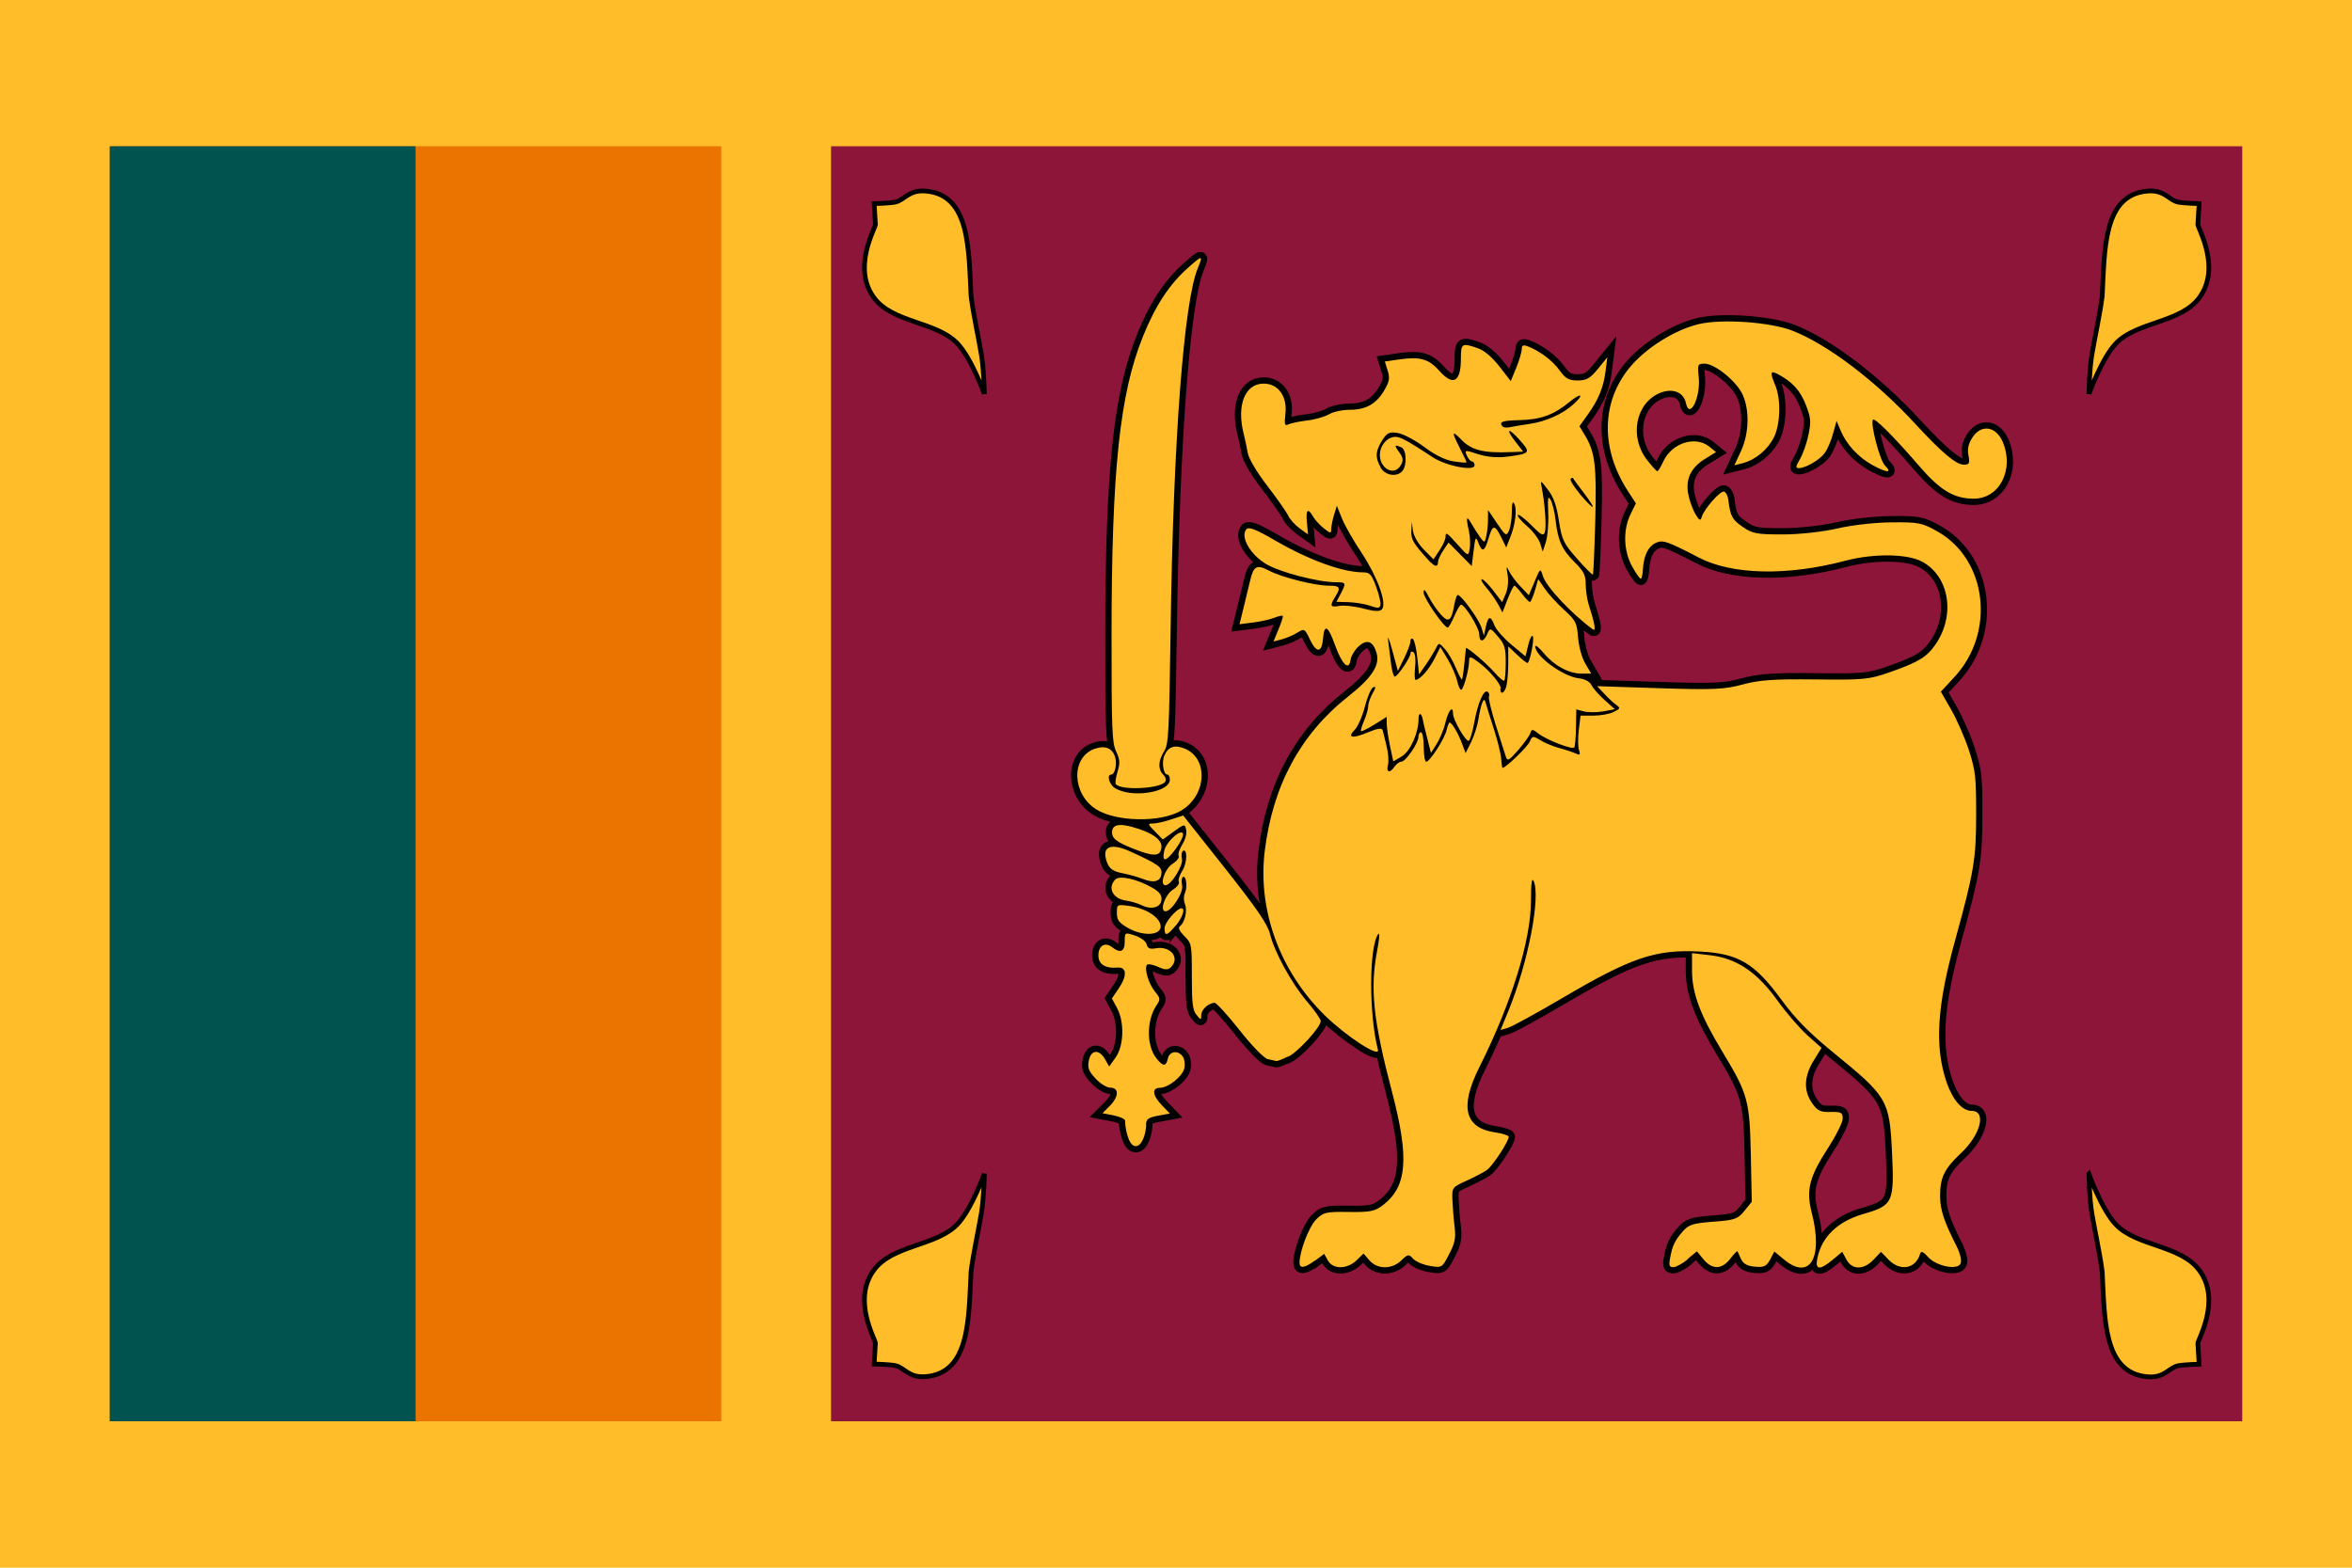 <?xml version="1.0" encoding="UTF-8"?>
<svg id="Layer_1" xmlns="http://www.w3.org/2000/svg" xmlns:xlink="http://www.w3.org/1999/xlink" xmlns:v="https://vecta.io/nano" version="1.1" viewBox="0 0 150 100" width="18" height="12">
  <!-- Generator: Adobe Illustrator 29.2.1, SVG Export Plug-In . SVG Version: 2.1.0 Build 116)  -->
  <path d="M0,0h150v100H0V0Z" fill="#ffbe29"/>
  <path d="M7,9.33h39v81.33H7V9.33Z" fill="#eb7400"/>
  <path d="M7,9.33h19.5v81.33H7V9.33Z" fill="#00534e"/>
  <path d="M53,9.33h90v81.33H53V9.33Z" fill="#8d153a"/>
  <path d="M62.78,74.87s-.83,2.3-1.74,3.24c-1.35,1.39-4.13,1.29-5.31,2.91-1.41,1.91.11,4.44.1,4.66l-.08,1.33s.95.02,1.35.1c.6.13.84.8,1.96.7,2.82-.25,2.71-3.73,2.87-6.7.14-1.13.47-2.61.66-3.74.16-.97.19-2.51.19-2.51h0Z" fill="#ffbe29" stroke="#000" stroke-width=".3"/>
  <g>
    <g id="A">
      <path d="M83.88,80.41l.57-.43.24.43c.32.57,1.22.56,1.82-.01l.45-.44.38.44c.5.58,1.44.58,2.03,0,.42-.41.48-.41.75-.11.16.18.65.39,1.07.46.77.13.78.12,1.23-.75.38-.73.43-1.03.35-1.74-.07-.56-.11-1.12-.14-1.69-.03-.83-.03-.83.89-1.25.51-.23,1.1-.54,1.31-.69.37-.26,1.39-1.82,1.39-2.12,0-.08-.4-.21-.88-.28-1.93-.28-2.26-1.63-1-4.14,2.05-4.09,3.29-8.08,3.3-10.62,0-1.14.05-1.52.17-1.27.46,1.01-.36,5.24-1.61,8.28l-.5,1.22.48-.14c.26-.08,1.81-.93,3.43-1.88,4.45-2.62,5.98-3.14,8.86-2.98,2.41.13,3.44.75,5.14,3.07.9,1.23,1.77,2.11,3.36,3.41,3.39,2.76,3.53,3,3.69,6.24.16,3.29.08,3.47-1.83,4.02-1.63.47-2.66,1.46-2.93,2.84-.15.74.16.76.99.07l.6-.5.27.5c.35.66,1.1.67,1.73,0l.47-.5.48.5c.75.77,1.74.59,2.02-.38.05-.19.2-.13.49.2.55.62,1.95.88,2.1.4.06-.19-.05-.64-.24-1.02-.81-1.59-1.07-2.35-1.08-3.21-.01-1.2.26-1.78,1.31-2.76,1.28-1.19,1.67-2.72.7-2.72-.6,0-1.2-.69-1.59-1.81-.78-2.28-.63-4.85.55-9.11,1.19-4.33,1.33-5.13,1.33-8.02,0-2.34-.04-2.74-.45-4.03-.25-.78-.76-1.95-1.13-2.6l-.67-1.17.86-.93c2.64-2.84,2.1-7.5-1.08-9.29-.97-.55-1.21-.6-2.92-.58-1.02,0-2.58.18-3.46.39-.9.21-2.42.38-3.47.38-1.66,0-1.94-.04-2.58-.49-.67-.46-.78-.68-.91-1.75-.03-.22-.14-.44-.26-.49-.23-.09-1.27,1.09-1.43,1.61-.08.26-.14.24-.36-.1-.15-.23-.36-.75-.46-1.17-.26-1.04.06-1.82,1-2.41l.73-.45-.43-.35c-.89-.72-2.4-.23-2.94.96-.15.33-.32.61-.37.61s-.35-.32-.65-.71c-1.15-1.46-.75-3.61.78-4.27.82-.35,1.54-.08,1.69.63.23,1.08.94-.34.82-1.63-.09-.85-.07-.88.38-.88.63,0,1.98,1.08,2.39,1.92.48.98.45,2.52-.08,3.66l-.42.9.55-.14c.8-.21,1.58-.86,1.97-1.64.42-.83.46-2.45.09-3.32-.36-.85-.32-.98.21-.69.9.49,1.38,1.02,1.74,1.94.32.83.34,1.03.17,1.89-.11.53-.35,1.23-.54,1.55-.29.5-.3.59-.07.59.43,0,1.33-.53,1.65-.97.16-.22.4-.77.52-1.22l.23-.82.26.62c.37.88,1.1,1.67,1.98,2.17.95.53,1.35.56.85.06-.34-.33-.95-2.69-.77-2.93.11-.14,1.4,1.16,2.88,2.88,1.4,1.63,2.27,2.16,3.55,2.16,1.64,0,2.59-1.85,1.85-3.61-.43-1.02-1.38-1.16-1.94-.29-.26.4-.33.72-.25,1.14.09.52.06.59-.31.59-.48,0-1.41-.79-3.08-2.6-2.54-2.76-5.63-5.09-7.85-5.95-1.43-.55-4.48-.76-5.94-.42-1.57.37-3.43,1.55-4.45,2.8-1.8,2.22-1.83,5.18-.08,7.87l.5.77-.34.69c-.49,1-.45,2.34.1,3.33.24.44.49.79.55.79s.12-.28.14-.62c.05-.86.33-1.44.82-1.67.44-.21.73-.11,2.75.94,2.12,1.1,5.62,1.18,9.33.2,1.82-.48,3.97-.45,4.91.06,1.73.94,2.13,3.4.86,5.26-.55.81-1.08,1.14-2.87,1.77-1.36.48-1.68.52-4.77.48-2.64-.03-3.59.03-4.66.32-1.17.32-1.89.35-5.32.24l-3.97-.13.44.47c.24.26.58.58.76.71.3.22.29.25-.16.47-.26.13-.84.23-1.29.23h-.81l-.11.9c-.06.5-.06,1.07.01,1.28.1.31.06.36-.19.24-.17-.08-.65-.24-1.06-.35s-.97-.35-1.23-.51c-.45-.28-.5-.28-.66.1-.15.34-1.53,1.67-1.73,1.67-.03,0-.07-.26-.09-.57s-.22-1.13-.44-1.82-.46-1.44-.52-1.66c-.09-.35-.14-.36-.25-.1-.07.17-.18.64-.24,1.04s-.27,1.05-.46,1.45l-.36.72-.23-.61c-.24-.66-.65-1.34-.79-1.34-.05,0-.13.21-.19.47-.11.54-1.07,2.03-1.3,2.03-.09,0-.16-.42-.16-.94s-.08-.94-.17-.94-.17.13-.17.3c0,.4-.82,1.58-1.09,1.58-.12,0-.31.14-.43.31-.3.45-.55.38-.42-.11.06-.23.02-.77-.09-1.2l-.25-1.01c-.04-.16-.33-.12-.95.14-1,.42-1.34.34-.82-.18.19-.19.48-.86.64-1.48s.4-1.17.53-1.22c.18-.07.17.02-.04.39-.15.27-.28.63-.28.81s-.12.59-.26.92-.23.64-.2.68.41-.15.85-.42l.79-.49v.44c0,.24.1.88.21,1.42l.21.98.54-.32c.55-.33,1.07-1.5,1.07-2.4,0-.45.2-.38.28.1.02.14.15.66.28,1.17l.23.91.37-.58c.2-.32.46-.94.56-1.38.19-.77.48-1.1.48-.54,0,.4.84,1.84,1.01,1.72.08-.06.24-.6.35-1.2.23-1.25.61-2.1.85-1.92.09.07.13.2.08.3s.15.91.43,1.81l.64,2.01c.1.33.2.28.81-.42.38-.44.72-.92.77-1.09.06-.24.15-.23.5.05.5.4,2.17,1.05,2.29.89.05-.06.1-.63.11-1.27l.02-1.16.48.13c.26.07.82.07,1.23,0l.75-.14-.67-.6c-.37-.33-.74-.76-.83-.95-.09-.2-.42-.38-.79-.42-1.01-.11-2.79-1.41-2.79-2.04,0-.12.25.08.55.44.67.8,1.6,1.3,2.41,1.3h.61l-.38-.65c-.22-.37-.41-1.08-.46-1.67-.07-.93-.15-1.08-.89-1.75-.45-.41-1-1.01-1.23-1.35l-.42-.61-.21.73c-.12.4-.26.73-.32.73s-.28-.23-.5-.52-.44-.52-.49-.52-.25.39-.43.86l-.33.85-.26-.49c-.14-.27-.47-.75-.74-1.06s-.41-.57-.31-.57.42.33.73.73l.56.73.23-.53c.13-.32.19-.8.12-1.2-.09-.57-.08-.61.09-.25.11.23.43.67.73.98l.53.56.37-.87c.36-.87.37-.87.53-.35.22.69,1.82,2.4,3.19,3.4.21.15.12-.38-.27-1.59-.1-.32-.19-.9-.19-1.29,0-.58-.13-.83-.69-1.39-.82-.81-1.08-1.38-1.23-2.69-.06-.53-.21-1.12-.32-1.31-.17-.28-.19-.12-.15.86.03.66-.04,1.48-.15,1.83l-.2.62-.16-.52c-.09-.29-.46-.78-.84-1.11s-.64-.64-.59-.71.44.23.86.65c.64.65.78.72.87.43.1-.33,0-1.79-.2-2.81-.1-.51-.09-.51.39.12.36.46.55,1.01.7,1.98.19,1.22.29,1.43,1.16,2.42.52.6.98,1.05,1.01,1.01s.1-1.58.15-3.43c.09-3.54-.01-4.38-.67-5.47l-.34-.56.53-.74c.69-.97,1.01-1.74,1.14-2.8l.11-.86-.6.74c-.49.6-.72.74-1.29.74s-.78-.12-1.16-.65c-.45-.63-1.26-1.23-2.03-1.53-.29-.11-.38-.06-.38.19,0,.18-.16.71-.35,1.18l-.35.85-.73-.94c-.45-.58-.98-1.03-1.38-1.16-1.01-.35-1.07-.31-1.07.67,0,1.49-.49,1.77-1.37.78-.67-.76-1.23-.92-2.5-.74l-.98.14.18.58c.15.48.11.69-.2,1.23-.51.89-1.18,1.27-2.21,1.27-.47,0-1.07.13-1.32.28s-.87.34-1.39.4-1.06.18-1.21.25c-.24.12-.27.02-.19-.7.12-1.1-.47-1.9-1.39-1.9-1.19,0-1.74,1.38-1.27,3.21.1.41.19.82.26,1.23.06.34.59,1.24,1.25,2.09.63.82,1.23,1.68,1.33,1.9s.42.58.72.8l.54.39-.07-.76c-.08-.83.06-.96.4-.37.12.21.43.55.69.75.4.32.46.33.46.05,0-.18.08-.59.18-.91l.18-.59.32.8c.17.44.74,1.43,1.26,2.21,1,1.51,1.62,3.2,1.3,3.59-.13.16-.47.15-1.19-.04-.56-.15-1.24-.22-1.53-.17-.58.11-.63,0-.27-.57.38-.61.32-.72-.42-.72-.86,0-2.99-.53-3.8-.96-.79-.41-.98-.31-1.21.67l-.43,1.78-.24.97.86-.11c.47-.06,1.08-.19,1.35-.3s.52-.16.55-.12-.09.42-.27.85l-.32.78.54-.14c.29-.08.74-.27.99-.43.43-.27.47-.25.8.46.42.87.75.84.83-.09.08-.96.32-.81.77.45.44,1.22.89,1.65.98.93.03-.24.26-.63.52-.87.52-.48.92-.34,1.14.42.23.78-.29,1.58-1.81,2.78-3.04,2.4-4.81,5.68-5.32,9.86-.46,3.77.97,7.67,3.82,10.47,1.37,1.34,3.53,2.75,3.4,2.21-.59-2.29-.57-6.66.03-7.4.09-.11.06.35-.07,1.01-.48,2.49-.27,4.47.95,9.12,1.1,4.21.95,6-.61,7.19-.5.38-.82.44-2.17.42-1.46-.02-1.62.02-2.09.5-.45.47-1.04,2.02-1.04,2.74,0,.39.33.34.99-.15h0ZM107.61,80.33l.61-.51.42.51c.55.67,1.18.66,1.71-.04.23-.3.43-.51.46-.47.08.17.15.33.23.5.13.29.4.44.88.48.58.05.73-.02.97-.45l.27-.52.6.5c1.65,1.38,2.53-.07,1.79-2.95-.38-1.47-.17-2.29,1.04-4.16.51-.79.93-1.63.93-1.87,0-.38-.09-.43-.77-.42-.65.02-.84-.07-1.18-.56-.56-.8-.52-1.71.1-2.72l.5-.81-.88-.78c-.48-.43-1.36-1.44-1.94-2.25-1.31-1.82-2.6-2.68-4.3-2.88l-1.14-.13v1.12c0,1.45.53,2.84,1.95,5.19,1.62,2.68,1.73,3.09,1.8,6.59l.06,2.96-.47.58c-.42.52-.61.59-1.98.69-1.3.1-1.57.18-1.95.62-.51.58-.66.9-.81,1.71-.09.47-.05.57.21.57.17,0,.59-.23.93-.51h0ZM73.09,71.76c0-.37.13-.47.76-.59l.76-.14-.51-.53c-.6-.62-.66-1.11-.13-1.11.53,0,1.43-.71,1.56-1.24.06-.25.02-.57-.09-.74-.3-.44-.85-.37-.96.11-.11.52-.3.53-.72,0-.64-.78-.65-2.4-.03-3.35.29-.44.29-.47-.08-.93-.4-.49-.69-1.47-.5-1.7.06-.07.38-.01.7.13.47.21.65.21.84.01.58-.59-.05-1.36-.98-1.19-.37.07-.53,0-.58-.25-.04-.19-.37-.44-.74-.56-.66-.22-.66-.21-.66.38,0,.65-.28.77-.82.35-.44-.34-.86-.08-.86.53,0,.57.44.85,1.22.78.6-.05.63.53.05,1.37l-.41.6.33.61c.48.9.44,2.4-.09,3.15l-.41.58-.27-.47c-.38-.65-.89-.61-1.03.09-.09.45-.02.66.42,1.14.29.32.72.59.95.59.57,0,.55.58-.04,1.17l-.46.46.72.14c.39.08.72.23.72.33,0,.4.19,1.6.66,1.63.42.03.68-.81.69-1.38h0ZM82.17,67.4c.65-.33,2.06-1.89,2.06-2.27,0-.12-.39-.68-.87-1.24-1-1.18-2.09-3.17-2.37-4.33-.15-.61-.86-1.64-2.86-4.17l-2.67-3.37-.77.25c-.42.14-.94.26-1.15.26-.36,0-.35.03.12.51l.5.51.7-.51c.68-.49.71-.5.79-.1.05.23-.06.63-.25.93-.18.29-.29.61-.23.72s-.12.34-.39.51c-.5.32-.85,1.37-.45,1.37.36,0,1.14-1.26,1.05-1.68-.05-.22-.02-.44.05-.5.31-.23.29.76-.02,1.24-.18.29-.29.61-.23.72s-.12.34-.39.51c-.5.32-.85,1.37-.46,1.37s1.16-1.2,1.06-1.65c-.05-.24-.03-.47.04-.53.21-.16.32.62.14,1.01-.09.2-.09.48,0,.71.17.4,0,1.17-.32,1.41-.13.1-.04.3.28.63.47.47.48.51.48,2.57,0,1.72.05,2.16.3,2.46.27.34.3.34.3.01,0-.35.47-.78.86-.78.11,0,.83.79,1.59,1.75.76.97,1.56,1.79,1.79,1.84l.54.12c.07.02.41-.12.76-.29h0ZM74.02,59.1c0-.55-.88-1.14-1.93-1.3-.85-.12-.86-.12-.86.43,0,.46.13.63.72.97.94.53,2.07.48,2.07-.1h0ZM74.98,59.05c.43-.51.63-1.11.37-1.11-.3,0-1.08.92-1.08,1.26,0,.54.15.51.71-.16ZM74.07,57.42c.04-.31-.11-.52-.56-.78-.96-.56-2.11-.82-2.38-.54-.51.52-.17,1.22.65,1.34.33.05.78.18,1,.29.63.32,1.23.17,1.29-.31h0ZM74.07,55.75c.05-.45-.17-.6-1.95-1.42-1.33-.61-1.92-.32-1.5.73.15.37.4.53.96.64.42.08.98.24,1.26.35.74.3,1.17.19,1.23-.3h0ZM74.96,54.18c.27-.36.49-.78.49-.93,0-.51-1.06.39-1.2,1.02-.16.75.1.72.71-.09ZM74.07,54.07c.06-.51-.59-.97-1.86-1.32-.94-.26-1.35-.11-1.28.45.04.31.35.53,1.23.89,1.41.57,1.84.57,1.91-.03h0ZM75.32,51.71c1.63-.95,1.78-3.33.23-3.96-.64-.26-1.05-.12-1.29.44-.19.43-.06,1.22.19,1.22.09,0,.16.15.16.32,0,.83-2.49,1.2-3.52.53-.36-.24-.52-.85-.22-.85.22,0,.38-.63.26-1.07-.16-.6-.62-.81-1.3-.58-1.53.52-1.49,2.86.07,3.86,1.28.81,4.08.86,5.41.1h0ZM74.3,49.88c.09-.12.05-.3-.11-.46-.35-.36-.33-.88.05-1.49.29-.45.32-1.13.42-7.99.17-11.81.84-20.7,1.73-22.83.35-.85.3-.85-.61-.04-1.18,1.04-2.08,2.4-2.87,4.35-1.5,3.67-2.02,8.62-2.02,19.17,0,5.99.03,6.77.29,7.34.25.53.26.73.09,1.3-.11.37-.16.72-.11.79.34.41,2.78.3,3.14-.14h0ZM88.03,38.61c.05-.1-.06-.62-.25-1.14-.3-.82-.41-.96-.83-.96-1.32,0-3.44-.77-5.62-2.03-1.26-.73-1.7-.9-1.85-.71-.39.48.26,1.6,1.25,2.2.88.53,3.34,1.17,4.47,1.17.65,0,.67.04.3.74l-.27.51.74.02c.41.01.97.1,1.24.18.72.23.73.23.83.02h0Z" fill="#ffbe29" stroke="#000" stroke-width=".8"/>
      <path d="M95.72,43.94c0-.31-.69-1.13-1.39-1.67-.55-.42-.64-.43-.64-.09,0,.52-.36,1.82-.5,1.82-.08,0-.19-.25-.26-.57s-.33-.92-.59-1.36l-.48-.8-.37.74c-.35.69-.94,1.36-1.21,1.36-.06,0-.08-.36-.03-.81.05-.48.01-.86-.1-.95-.1-.08-.19-.05-.19.06,0,.26-.83,1.49-1.01,1.49-.07,0-.17-.35-.23-.78l-.19-1.51c-.06-.4.06-.13.26.6l.36,1.33.4-.81c.22-.45.4-.93.4-1.08s.07-.22.16-.15.22.61.28,1.19l.11,1.07.44-.63c.24-.34.52-.81.63-1.02.19-.39.2-.39.57.02.21.23.53.78.71,1.22.18.44.36.77.39.73s.1-.49.15-1.01l.1-.98c.03-.13,1.32.97,1.8,1.52.31.36.6.6.65.54s.09-.59.09-1.17c0-.9-.07-1.14-.5-1.64-.49-.57-.5-.57-.68-.16-.23.54-.51.55-.51.01,0-.39-.92-1.88-1.16-1.88-.06,0-.26.33-.43.73s-.36.73-.42.73c-.24,0-1.54-1.89-1.54-2.23,0-.27.09-.2.32.25.17.34.52.86.77,1.14.51.57.69.43.88-.67.06-.31.15-.57.21-.57.22,0,1.35,1.56,1.51,2.08l.16.52.12-.57c.15-.7.31-.73.55-.09.1.27.59.82,1.08,1.23l.9.75.18-.75c.1-.41.23-.65.29-.53.09.18-.14,1.43-.32,1.7-.03.04-.32-.18-.65-.49l-.6-.57v1.01c0,.56-.05,1.22-.11,1.48-.11.5-.4.65-.4.19h0ZM91.22,35.86c-1.07-1.17-1.24-1.43-1.21-1.99l.03-.59.07.57c.04.33.33.83.69,1.2l.62.63.38-.57c.21-.31.38-.69.39-.83,0-.37.06-.34.79.48.65.73.66.73.75.26.05-.26.03-.76-.04-1.1-.21-.94-.17-1.08.15-.52.16.28.42.68.57.89.27.36.28.35.38-.1.06-.26.11-.74.11-1.07v-.59s.58.86.58.86c.54.8.59.83.76.45.1-.23.18-.77.18-1.2,0-.56.05-.71.16-.49.18.36.06,1.34-.28,2.17l-.24.6-.32-.65c-.41-.83-.55-.82-.81.08-.25.85-.41.91-.65.26-.16-.42-.19-.37-.3.52l-.12.98-.74-.75-.74-.75-.33.49c-.18.27-.34.61-.34.75,0,.31-.18.32-.46.02h0ZM100.77,31.52c-.39-.46-.66-.9-.6-.97s.13-.1.15-.05.34.49.71.97c.85,1.12.67,1.15-.27.05h0ZM88.05,29.81c-.36-.63-.33-1.04.1-1.72.31-.49.46-.56,1-.47.35.06,1.1.46,1.68.89.66.5,1.34.84,1.87.92.46.07.83.1.83.06s-.19-.44-.42-.89c-.55-1.08-.53-1.19.09-.55.64.66,1.4.86,3.11.79l.83-.03-.48-.62c-.68-.87-.47-.95.28-.1.7.79.66.85-.82,1.04-.63.08-1.3.02-1.86-.16-.84-.28-.87-.27-.71.09.09.21.24.38.33.38s.16.11.16.24c0,.4-1.81.05-2.68-.52-1.98-1.3-2.23-1.41-2.7-1.22-.26.11-.52.42-.61.74-.3,1.05.84,1.87,1.32.94.14-.27.1-.45-.14-.78-.33-.45-.3-.51.15-.3.32.15.36,1.14.06,1.5-.34.41-1.1.3-1.39-.21h0ZM95.83,27.21c-.25-.3-.05-.38,1.05-.41,1.37-.03,2.2-.33,3.19-1.14.79-.65,1-.52.25.15-.68.61-1.74,1.08-2.77,1.23-.5.07-1.06.17-1.26.21s-.4.03-.46-.05h0Z" stroke="#000" stroke-width=".8"/>
    </g>
    <g id="A1" data-name="A">
      <path d="M83.88,80.41l.57-.43.24.43c.32.57,1.22.56,1.82-.01l.45-.44.38.44c.5.58,1.44.58,2.03,0,.42-.41.48-.41.75-.11.16.18.65.39,1.07.46.77.13.78.12,1.23-.75.38-.73.43-1.03.35-1.74-.07-.56-.11-1.12-.14-1.69-.03-.83-.03-.83.89-1.25.51-.23,1.1-.54,1.31-.69.37-.26,1.39-1.82,1.39-2.12,0-.08-.4-.21-.88-.28-1.93-.28-2.26-1.63-1-4.14,2.05-4.09,3.29-8.08,3.3-10.62,0-1.14.05-1.52.17-1.27.46,1.01-.36,5.24-1.61,8.28l-.5,1.22.48-.14c.26-.08,1.81-.93,3.43-1.88,4.45-2.62,5.98-3.14,8.86-2.98,2.41.13,3.44.75,5.14,3.07.9,1.23,1.77,2.11,3.36,3.41,3.39,2.76,3.53,3,3.69,6.24.16,3.29.08,3.47-1.83,4.02-1.63.47-2.66,1.46-2.93,2.84-.15.74.16.76.99.07l.6-.5.27.5c.35.66,1.1.67,1.73,0l.47-.5.48.5c.75.77,1.74.59,2.02-.38.05-.19.2-.13.49.2.55.62,1.95.88,2.1.4.06-.19-.05-.64-.24-1.02-.81-1.59-1.07-2.35-1.08-3.21-.01-1.2.26-1.78,1.31-2.76,1.28-1.19,1.67-2.72.7-2.72-.6,0-1.2-.69-1.59-1.81-.78-2.28-.63-4.85.55-9.11,1.19-4.33,1.33-5.13,1.33-8.02,0-2.34-.04-2.74-.45-4.03-.25-.78-.76-1.95-1.13-2.6l-.67-1.17.86-.93c2.64-2.84,2.1-7.5-1.08-9.29-.97-.55-1.21-.6-2.92-.58-1.02,0-2.58.18-3.46.39-.9.21-2.42.38-3.47.38-1.66,0-1.94-.04-2.58-.49-.67-.46-.78-.68-.91-1.75-.03-.22-.14-.44-.26-.49-.23-.09-1.27,1.09-1.43,1.61-.08.26-.14.24-.36-.1-.15-.23-.36-.75-.46-1.17-.26-1.04.06-1.82,1-2.41l.73-.45-.43-.35c-.89-.72-2.4-.23-2.94.96-.15.33-.32.61-.37.61s-.35-.32-.65-.71c-1.15-1.46-.75-3.61.78-4.27.82-.35,1.54-.08,1.69.63.23,1.08.94-.34.82-1.63-.09-.85-.07-.88.38-.88.63,0,1.98,1.08,2.39,1.92.48.98.45,2.52-.08,3.66l-.42.9.55-.14c.8-.21,1.58-.86,1.97-1.64.42-.83.46-2.45.09-3.32-.36-.85-.32-.98.21-.69.9.49,1.38,1.02,1.74,1.94.32.83.34,1.03.17,1.89-.11.53-.35,1.23-.54,1.55-.29.5-.3.59-.07.59.43,0,1.33-.53,1.65-.97.16-.22.4-.77.52-1.22l.23-.82.26.62c.37.88,1.1,1.67,1.98,2.17.95.53,1.35.56.85.06-.34-.33-.95-2.69-.77-2.93.11-.14,1.4,1.16,2.88,2.88,1.4,1.63,2.27,2.16,3.55,2.16,1.64,0,2.59-1.85,1.85-3.61-.43-1.02-1.38-1.16-1.94-.29-.26.4-.33.72-.25,1.14.09.52.06.59-.31.59-.48,0-1.41-.79-3.08-2.6-2.54-2.76-5.63-5.09-7.85-5.95-1.43-.55-4.48-.76-5.94-.42-1.57.37-3.43,1.55-4.45,2.8-1.8,2.22-1.83,5.18-.08,7.87l.5.77-.34.69c-.49,1-.45,2.34.1,3.33.24.44.49.79.55.79s.12-.28.14-.62c.05-.86.33-1.44.82-1.67.44-.21.73-.11,2.75.94,2.12,1.1,5.62,1.18,9.33.2,1.82-.48,3.97-.45,4.91.06,1.73.94,2.13,3.4.86,5.26-.55.81-1.08,1.14-2.87,1.77-1.36.48-1.68.52-4.77.48-2.64-.03-3.59.03-4.66.32-1.17.32-1.89.35-5.32.24l-3.97-.13.44.47c.24.26.58.58.76.71.3.22.29.25-.16.47-.26.13-.84.23-1.29.23h-.81l-.11.9c-.06.5-.06,1.07.01,1.28.1.31.06.36-.19.24-.17-.08-.65-.24-1.06-.35s-.97-.35-1.23-.51c-.45-.28-.5-.28-.66.1-.15.34-1.53,1.67-1.73,1.67-.03,0-.07-.26-.09-.57s-.22-1.13-.44-1.82-.46-1.44-.52-1.66c-.09-.35-.14-.36-.25-.1-.07.17-.18.64-.24,1.04s-.27,1.05-.46,1.45l-.36.72-.23-.61c-.24-.66-.65-1.34-.79-1.34-.05,0-.13.21-.19.47-.11.54-1.07,2.03-1.3,2.03-.09,0-.16-.42-.16-.94s-.08-.94-.17-.94-.17.13-.17.3c0,.4-.82,1.58-1.09,1.58-.12,0-.31.14-.43.31-.3.45-.55.38-.42-.11.06-.23.02-.77-.09-1.2l-.25-1.01c-.04-.16-.33-.12-.95.14-1,.42-1.34.34-.82-.18.19-.19.48-.86.64-1.48s.4-1.17.53-1.22c.18-.07.17.02-.04.39-.15.27-.28.63-.28.81s-.12.59-.26.92-.23.64-.2.68.41-.15.85-.42l.79-.49v.44c0,.24.1.88.21,1.42l.21.98.54-.32c.55-.33,1.07-1.5,1.07-2.4,0-.45.2-.38.28.1.02.14.15.66.28,1.17l.23.91.37-.58c.2-.32.46-.94.56-1.38.19-.77.48-1.1.48-.54,0,.4.84,1.84,1.01,1.72.08-.06.24-.6.35-1.2.23-1.25.61-2.1.85-1.92.09.07.13.2.08.3s.15.91.43,1.81l.64,2.01c.1.33.2.28.81-.42.38-.44.72-.92.77-1.09.06-.24.15-.23.5.05.5.4,2.17,1.05,2.29.89.05-.06.1-.63.11-1.27l.02-1.16.48.13c.26.07.82.07,1.23,0l.75-.14-.67-.6c-.37-.33-.74-.76-.83-.95-.09-.2-.42-.38-.79-.42-1.01-.11-2.79-1.41-2.79-2.04,0-.12.25.08.55.44.67.8,1.6,1.3,2.41,1.3h.61l-.38-.65c-.22-.37-.41-1.08-.46-1.67-.07-.93-.15-1.08-.89-1.75-.45-.41-1-1.01-1.23-1.35l-.42-.61-.21.73c-.12.4-.26.73-.32.73s-.28-.23-.5-.52-.44-.52-.49-.52-.25.39-.43.86l-.33.85-.26-.49c-.14-.27-.47-.75-.74-1.06s-.41-.57-.31-.57.42.33.73.73l.56.73.23-.53c.13-.32.19-.8.12-1.2-.09-.57-.08-.61.09-.25.11.23.43.67.73.98l.53.56.37-.87c.36-.87.37-.87.53-.35.22.69,1.82,2.4,3.19,3.4.21.15.12-.38-.27-1.59-.1-.32-.19-.9-.19-1.29,0-.58-.13-.83-.69-1.39-.82-.81-1.08-1.38-1.23-2.69-.06-.53-.21-1.12-.32-1.31-.17-.28-.19-.12-.15.86.03.66-.04,1.48-.15,1.83l-.2.62-.16-.52c-.09-.29-.46-.78-.84-1.11s-.64-.64-.59-.71.44.23.86.65c.64.65.78.72.87.43.1-.33,0-1.79-.2-2.81-.1-.51-.09-.51.39.12.36.46.55,1.01.7,1.98.19,1.22.29,1.43,1.16,2.42.52.6.98,1.05,1.01,1.01s.1-1.58.15-3.43c.09-3.54-.01-4.38-.67-5.47l-.34-.56.53-.74c.69-.97,1.01-1.74,1.14-2.8l.11-.86-.6.74c-.49.6-.72.74-1.29.74s-.78-.12-1.16-.65c-.45-.63-1.26-1.23-2.03-1.53-.29-.11-.38-.06-.38.19,0,.18-.16.71-.35,1.18l-.35.85-.73-.94c-.45-.58-.98-1.03-1.38-1.16-1.01-.35-1.07-.31-1.07.67,0,1.49-.49,1.77-1.37.78-.67-.76-1.23-.92-2.5-.74l-.98.14.18.58c.15.48.11.69-.2,1.23-.51.89-1.18,1.27-2.21,1.27-.47,0-1.07.13-1.32.28s-.87.34-1.39.4-1.06.18-1.21.25c-.24.12-.27.02-.19-.7.12-1.1-.47-1.9-1.39-1.9-1.19,0-1.74,1.38-1.27,3.21.1.41.19.82.26,1.23.06.34.59,1.24,1.25,2.09.63.82,1.23,1.68,1.33,1.9s.42.58.72.8l.54.39-.07-.76c-.08-.83.06-.96.4-.37.12.21.43.55.69.75.4.32.46.33.46.05,0-.18.08-.59.18-.91l.18-.59.32.8c.17.44.74,1.43,1.26,2.21,1,1.51,1.62,3.2,1.3,3.59-.13.16-.47.15-1.19-.04-.56-.15-1.24-.22-1.53-.17-.58.11-.63,0-.27-.57.38-.61.32-.72-.42-.72-.86,0-2.99-.53-3.8-.96-.79-.41-.98-.31-1.21.67l-.43,1.78-.24.97.86-.11c.47-.06,1.08-.19,1.35-.3s.52-.16.55-.12-.09.42-.27.85l-.32.78.54-.14c.29-.08.74-.27.99-.43.43-.27.47-.25.8.46.42.87.75.84.83-.09.08-.96.32-.81.77.45.44,1.22.89,1.65.98.93.03-.24.26-.63.52-.87.52-.48.92-.34,1.14.42.23.78-.29,1.58-1.81,2.78-3.04,2.4-4.81,5.68-5.32,9.86-.46,3.77.97,7.67,3.82,10.47,1.37,1.34,3.53,2.75,3.4,2.21-.59-2.29-.57-6.66.03-7.4.09-.11.06.35-.07,1.01-.48,2.49-.27,4.47.95,9.12,1.1,4.21.95,6-.61,7.19-.5.38-.82.44-2.17.42-1.46-.02-1.62.02-2.09.5-.45.47-1.04,2.02-1.04,2.74,0,.39.33.34.99-.15h0ZM107.61,80.33l.61-.51.42.51c.55.67,1.18.66,1.71-.04.23-.3.43-.51.46-.47.08.17.15.33.23.5.13.29.4.44.88.48.58.05.73-.02.97-.45l.27-.52.6.5c1.65,1.38,2.53-.07,1.79-2.95-.38-1.47-.17-2.29,1.04-4.16.51-.79.93-1.63.93-1.87,0-.38-.09-.43-.77-.42-.65.02-.84-.07-1.18-.56-.56-.8-.52-1.71.1-2.72l.5-.81-.88-.78c-.48-.43-1.36-1.44-1.94-2.25-1.31-1.82-2.6-2.68-4.3-2.88l-1.14-.13v1.12c0,1.45.53,2.84,1.95,5.19,1.62,2.68,1.73,3.09,1.8,6.59l.06,2.96-.47.58c-.42.52-.61.59-1.98.69-1.3.1-1.57.18-1.95.62-.51.58-.66.9-.81,1.71-.09.47-.05.57.21.57.17,0,.59-.23.93-.51h0ZM73.09,71.76c0-.37.13-.47.76-.59l.76-.14-.51-.53c-.6-.62-.66-1.11-.13-1.11.53,0,1.43-.71,1.56-1.24.06-.25.02-.57-.09-.74-.3-.44-.85-.37-.96.11-.11.52-.3.53-.72,0-.64-.78-.65-2.4-.03-3.35.29-.44.29-.47-.08-.93-.4-.49-.69-1.47-.5-1.7.06-.07.38-.01.7.13.47.21.65.21.84.01.58-.59-.05-1.36-.98-1.19-.37.07-.53,0-.58-.25-.04-.19-.37-.44-.74-.56-.66-.22-.66-.21-.66.38,0,.65-.28.77-.82.35-.44-.34-.86-.08-.86.53,0,.57.44.85,1.22.78.6-.05.63.53.05,1.37l-.41.6.33.61c.48.9.44,2.4-.09,3.15l-.41.58-.27-.47c-.38-.65-.89-.61-1.03.09-.09.45-.02.66.42,1.14.29.32.72.59.95.59.57,0,.55.58-.04,1.17l-.46.46.72.14c.39.08.72.23.72.33,0,.4.19,1.6.66,1.63.42.03.68-.81.69-1.38h0ZM82.17,67.4c.65-.33,2.06-1.89,2.06-2.27,0-.12-.39-.68-.87-1.24-1-1.18-2.09-3.17-2.37-4.33-.15-.61-.86-1.64-2.86-4.17l-2.67-3.37-.77.25c-.42.14-.94.26-1.15.26-.36,0-.35.03.12.51l.5.51.7-.51c.68-.49.71-.5.79-.1.05.23-.06.63-.25.93-.18.29-.29.61-.23.72s-.12.34-.39.51c-.5.32-.85,1.37-.45,1.37.36,0,1.14-1.26,1.05-1.68-.05-.22-.02-.44.05-.5.31-.23.29.76-.02,1.24-.18.29-.29.61-.23.72s-.12.34-.39.51c-.5.32-.85,1.37-.46,1.37s1.16-1.2,1.06-1.65c-.05-.24-.03-.47.04-.53.21-.16.32.62.14,1.01-.09.2-.09.48,0,.71.17.4,0,1.17-.32,1.41-.13.1-.04.3.28.63.47.47.48.51.48,2.57,0,1.72.05,2.16.3,2.46.27.34.3.34.3.01,0-.35.47-.78.86-.78.11,0,.83.79,1.59,1.75.76.97,1.56,1.79,1.79,1.84l.54.12c.07.02.41-.12.76-.29h0ZM74.02,59.1c0-.55-.88-1.14-1.93-1.3-.85-.12-.86-.12-.86.43,0,.46.13.63.72.97.94.53,2.07.48,2.07-.1h0ZM74.98,59.05c.43-.51.63-1.11.37-1.11-.3,0-1.08.92-1.08,1.26,0,.54.15.51.71-.16ZM74.07,57.42c.04-.31-.11-.52-.56-.78-.96-.56-2.11-.82-2.38-.54-.51.52-.17,1.22.65,1.34.33.05.78.18,1,.29.63.32,1.23.17,1.29-.31h0ZM74.07,55.75c.05-.45-.17-.6-1.95-1.42-1.33-.61-1.92-.32-1.5.73.15.37.4.53.96.64.42.08.98.24,1.26.35.74.3,1.17.19,1.23-.3h0ZM74.96,54.18c.27-.36.49-.78.49-.93,0-.51-1.06.39-1.2,1.02-.16.75.1.72.71-.09ZM74.07,54.07c.06-.51-.59-.97-1.86-1.32-.94-.26-1.35-.11-1.28.45.04.31.35.53,1.23.89,1.41.57,1.84.57,1.91-.03h0ZM75.32,51.71c1.63-.95,1.78-3.33.23-3.96-.64-.26-1.05-.12-1.29.44-.19.43-.06,1.22.19,1.22.09,0,.16.15.16.32,0,.83-2.49,1.2-3.52.53-.36-.24-.52-.85-.22-.85.22,0,.38-.63.26-1.07-.16-.6-.62-.81-1.3-.58-1.53.52-1.49,2.86.07,3.86,1.28.81,4.08.86,5.41.1h0ZM74.3,49.88c.09-.12.05-.3-.11-.46-.35-.36-.33-.88.05-1.49.29-.45.32-1.13.42-7.99.17-11.81.84-20.7,1.73-22.83.35-.85.3-.85-.61-.04-1.18,1.04-2.08,2.4-2.87,4.35-1.5,3.67-2.02,8.62-2.02,19.17,0,5.99.03,6.77.29,7.34.25.53.26.73.09,1.3-.11.37-.16.72-.11.79.34.41,2.78.3,3.14-.14h0ZM88.03,38.61c.05-.1-.06-.62-.25-1.14-.3-.82-.41-.96-.83-.96-1.32,0-3.44-.77-5.62-2.03-1.26-.73-1.7-.9-1.85-.71-.39.48.26,1.6,1.25,2.2.88.53,3.34,1.17,4.47,1.17.65,0,.67.04.3.74l-.27.51.74.02c.41.01.97.1,1.24.18.72.23.73.23.83.02h0Z" fill="#ffbe29"/>
      <path d="M95.72,43.94c0-.31-.69-1.13-1.39-1.67-.55-.42-.64-.43-.64-.09,0,.52-.36,1.82-.5,1.82-.08,0-.19-.25-.26-.57s-.33-.92-.59-1.36l-.48-.8-.37.74c-.35.69-.94,1.36-1.21,1.36-.06,0-.08-.36-.03-.81.05-.48.01-.86-.1-.95-.1-.08-.19-.05-.19.06,0,.26-.83,1.49-1.01,1.49-.07,0-.17-.35-.23-.78l-.19-1.51c-.06-.4.06-.13.26.6l.36,1.33.4-.81c.22-.45.4-.93.4-1.08s.07-.22.16-.15.22.61.28,1.19l.11,1.07.44-.63c.24-.34.52-.81.63-1.02.19-.39.2-.39.57.02.21.23.53.78.71,1.22.18.44.36.77.39.73s.1-.49.15-1.01l.1-.98c.03-.13,1.32.97,1.8,1.52.31.36.6.6.65.54s.09-.59.09-1.17c0-.9-.07-1.14-.5-1.64-.49-.57-.5-.57-.68-.16-.23.54-.51.55-.51.01,0-.39-.92-1.88-1.16-1.88-.06,0-.26.33-.43.73s-.36.73-.42.73c-.24,0-1.54-1.89-1.54-2.23,0-.27.09-.2.32.25.17.34.52.86.77,1.14.51.57.69.43.88-.67.06-.31.15-.57.21-.57.22,0,1.35,1.56,1.51,2.08l.16.52.12-.57c.15-.7.31-.73.55-.09.1.27.59.82,1.08,1.23l.9.75.18-.75c.1-.41.23-.65.29-.53.09.18-.14,1.43-.32,1.7-.03.04-.32-.18-.65-.49l-.6-.57v1.01c0,.56-.05,1.22-.11,1.48-.11.5-.4.65-.4.19h0ZM91.22,35.86c-1.07-1.17-1.24-1.43-1.21-1.99l.03-.59.07.57c.04.33.33.83.69,1.2l.62.63.38-.57c.21-.31.38-.69.39-.83,0-.37.06-.34.79.48.65.73.66.73.75.26.05-.26.03-.76-.04-1.1-.21-.94-.17-1.08.15-.52.16.28.42.68.57.89.27.36.28.35.38-.1.06-.26.11-.74.11-1.07v-.59s.58.86.58.86c.54.8.59.83.76.45.1-.23.18-.77.18-1.2,0-.56.05-.71.16-.49.18.36.06,1.34-.28,2.17l-.24.6-.32-.65c-.41-.83-.55-.82-.81.08-.25.85-.41.91-.65.26-.16-.42-.19-.37-.3.52l-.12.98-.74-.75-.74-.75-.33.49c-.18.27-.34.61-.34.75,0,.31-.18.32-.46.02h0ZM100.77,31.52c-.39-.46-.66-.9-.6-.97s.13-.1.15-.05.34.49.71.97c.85,1.12.67,1.15-.27.05h0ZM88.05,29.81c-.36-.63-.33-1.04.1-1.72.31-.49.46-.56,1-.47.35.06,1.1.46,1.68.89.66.5,1.34.84,1.87.92.46.07.83.1.83.06s-.19-.44-.42-.89c-.55-1.08-.53-1.19.09-.55.64.66,1.4.86,3.11.79l.83-.03-.48-.62c-.68-.87-.47-.95.28-.1.7.79.66.85-.82,1.04-.63.08-1.3.02-1.86-.16-.84-.28-.87-.27-.71.09.09.21.24.38.33.38s.16.11.16.24c0,.4-1.81.05-2.68-.52-1.98-1.3-2.23-1.41-2.7-1.22-.26.11-.52.42-.61.74-.3,1.05.84,1.87,1.32.94.14-.27.1-.45-.14-.78-.33-.45-.3-.51.15-.3.32.15.36,1.14.06,1.5-.34.41-1.1.3-1.39-.21h0ZM95.83,27.21c-.25-.3-.05-.38,1.05-.41,1.37-.03,2.2-.33,3.19-1.14.79-.65,1-.52.25.15-.68.61-1.74,1.08-2.77,1.23-.5.07-1.06.17-1.26.21s-.4.03-.46-.05h0Z"/>
    </g>
  </g>
  <g>
    <path d="M133.22,74.89s.83,2.3,1.74,3.24c1.35,1.39,4.13,1.29,5.31,2.91,1.41,1.91-.11,4.43-.1,4.65l.08,1.33s-.95.02-1.35.1c-.6.13-.84.8-1.96.7-2.82-.25-2.71-3.72-2.87-6.69-.14-1.13-.47-2.6-.66-3.73-.16-.97-.19-2.51-.19-2.51h0Z" fill="#ffbe29" stroke="#000" stroke-width=".3"/>
    <path d="M133.22,25.13s.83-2.3,1.74-3.24c1.35-1.39,4.13-1.29,5.31-2.91,1.41-1.91-.11-4.44-.1-4.66l.08-1.33s-.95-.02-1.35-.1c-.6-.13-.84-.8-1.96-.7-2.82.25-2.71,3.73-2.87,6.7-.14,1.13-.47,2.61-.66,3.74-.16.97-.19,2.51-.19,2.51h0ZM62.78,25.13s-.83-2.3-1.74-3.24c-1.35-1.39-4.13-1.29-5.31-2.91-1.41-1.91.11-4.44.1-4.66l-.08-1.33s.95-.02,1.35-.1c.6-.13.84-.8,1.96-.7,2.82.25,2.71,3.73,2.87,6.7.14,1.13.47,2.61.66,3.74.16.97.19,2.51.19,2.51h0Z" fill="#ffbe29" stroke="#000" stroke-width=".3"/>
  </g>
</svg>